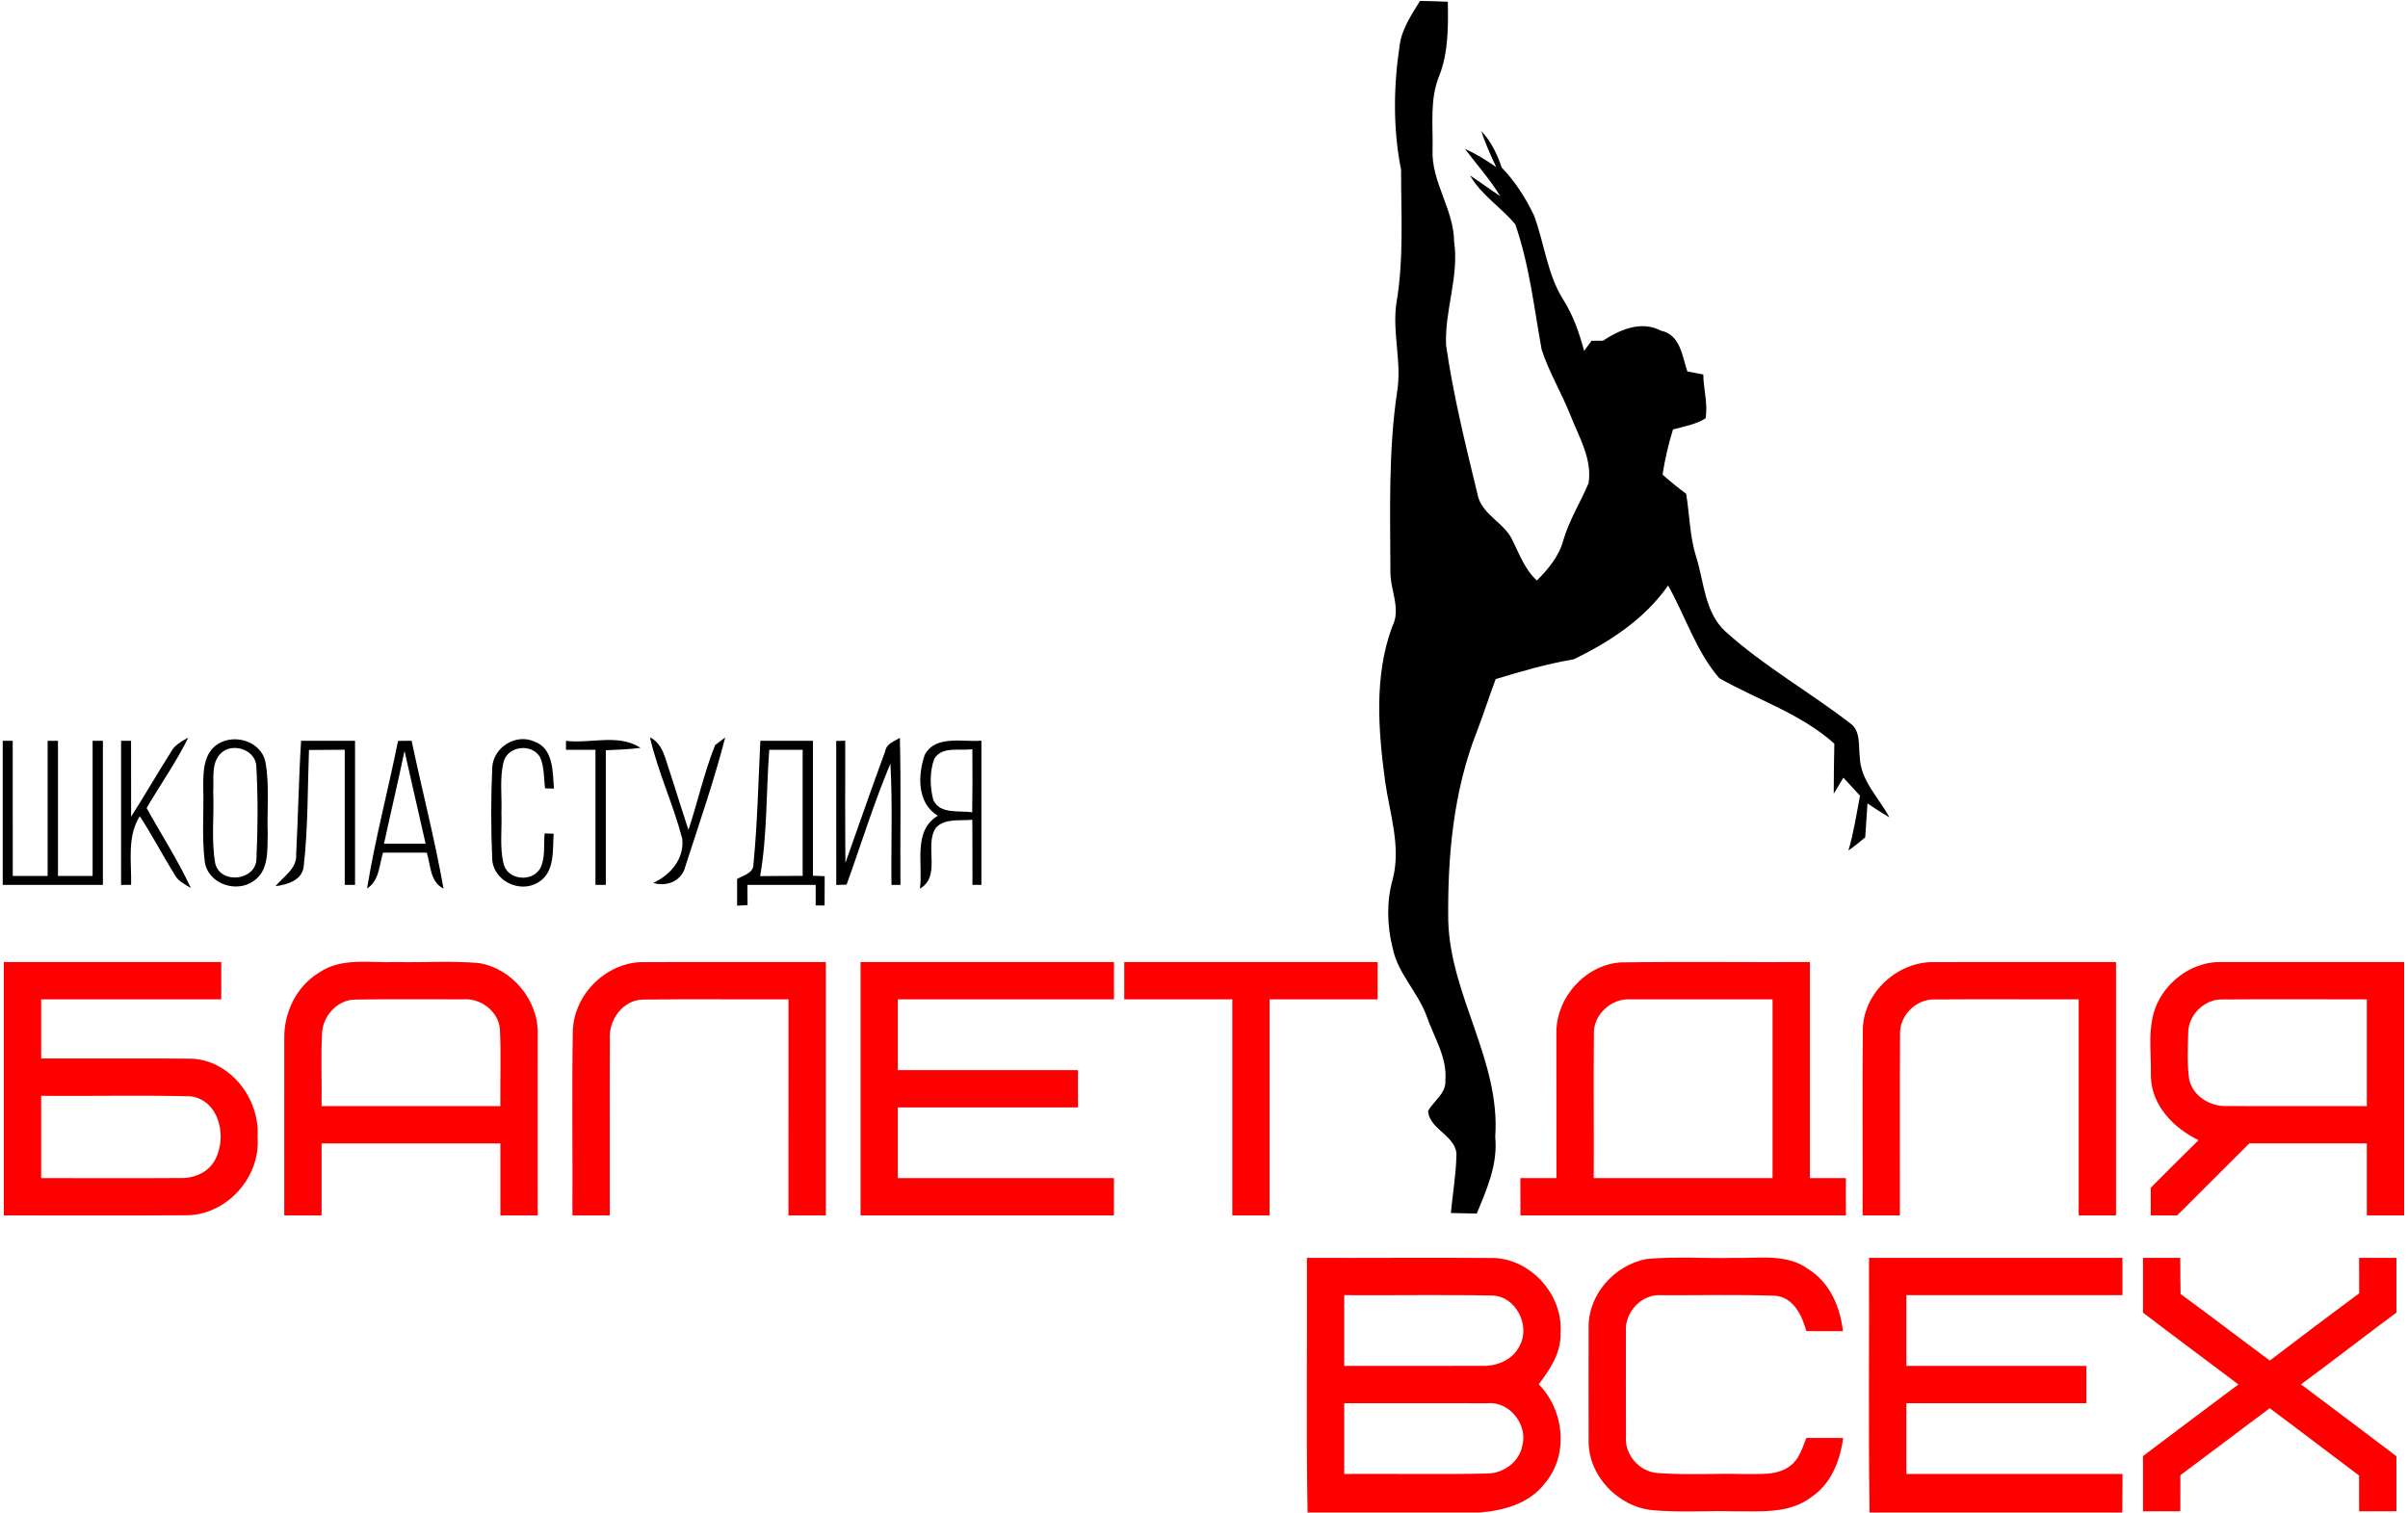 <?xml version="1.0" encoding="UTF-8" ?>
<!DOCTYPE svg PUBLIC "-//W3C//DTD SVG 1.1//EN" "http://www.w3.org/Graphics/SVG/1.1/DTD/svg11.dtd">
<svg width="468pt" height="294pt" viewBox="0 0 468 294" version="1.1" xmlns="http://www.w3.org/2000/svg">
<g id="#010001fd">
<path fill="#010001" opacity="1.00" d=" M 272.02 8.85 C 272.43 5.61 274.33 2.89 275.98 0.18 C 277.78 0.21 279.58 0.26 281.39 0.34 C 281.46 5.15 281.52 10.13 279.74 14.69 C 277.83 19.25 278.54 24.29 278.42 29.10 C 278.17 35.38 282.54 40.67 282.61 46.93 C 283.61 53.76 280.74 60.33 281.05 67.11 C 282.45 76.84 284.82 86.41 287.13 95.96 C 287.83 100.03 292.35 101.48 293.96 105.03 C 295.33 107.75 296.36 110.74 298.71 112.83 C 300.92 110.59 303.01 108.11 303.84 105.00 C 304.98 101.08 307.19 97.62 308.75 93.88 C 309.46 89.13 306.85 84.91 305.20 80.67 C 303.49 76.36 301.05 72.35 299.62 67.94 C 298.14 59.79 297.23 51.42 294.49 43.59 C 291.75 40.29 287.89 37.93 285.71 34.11 C 287.69 35.39 289.58 36.82 291.56 38.12 C 289.59 34.84 287.01 32.01 284.73 28.96 C 286.88 29.89 288.86 31.15 290.79 32.48 C 289.73 30.19 288.66 27.90 287.91 25.49 C 289.81 27.49 290.99 29.99 291.86 32.57 C 294.46 35.25 296.49 38.45 298.11 41.81 C 300.15 47.21 300.67 53.20 303.78 58.19 C 305.74 61.25 306.94 64.70 307.87 68.20 C 308.35 67.55 308.84 66.89 309.33 66.24 C 309.88 66.24 310.98 66.23 311.53 66.23 C 314.87 64.06 318.96 62.25 322.85 64.29 C 326.57 65.06 326.94 69.22 327.94 72.20 C 328.97 72.39 330.00 72.59 331.04 72.79 C 331.06 75.64 331.98 78.51 331.47 81.34 C 329.54 82.51 327.29 82.89 325.15 83.48 C 324.25 86.34 323.58 89.28 323.12 92.25 C 324.59 93.56 326.12 94.81 327.71 95.98 C 328.38 100.08 328.40 104.30 329.67 108.29 C 331.21 113.18 331.29 118.95 335.27 122.68 C 342.75 129.47 351.62 134.43 359.58 140.59 C 361.67 142.06 361.17 144.86 361.45 147.07 C 361.55 151.67 365.15 155.04 367.21 158.88 C 365.76 158.02 364.34 157.12 362.95 156.17 C 362.81 158.37 362.64 160.56 362.51 162.76 C 361.46 163.66 360.38 164.52 359.25 165.31 C 360.27 161.83 360.82 158.23 361.50 154.67 C 360.41 153.50 359.34 152.33 358.27 151.16 C 357.65 152.20 357.02 153.24 356.39 154.27 C 356.39 151.03 356.44 147.79 356.51 144.55 C 350.05 138.74 341.58 136.05 334.15 131.82 C 329.62 126.59 327.57 119.77 324.20 113.81 C 319.66 120.30 312.86 124.78 305.84 128.16 C 300.68 129.02 295.68 130.49 290.69 132.00 C 289.41 135.40 288.32 138.87 287.01 142.26 C 282.44 153.90 281.32 166.56 281.47 178.96 C 281.86 193.54 291.66 206.22 290.60 221.00 C 291.13 226.28 288.98 231.14 287.01 235.89 C 285.33 235.85 283.65 235.81 281.98 235.78 C 282.32 232.15 282.94 228.54 283.05 224.89 C 283.42 220.84 277.83 219.71 277.55 215.96 C 278.63 213.97 281.06 212.56 280.91 210.07 C 281.31 205.54 278.69 201.62 277.27 197.51 C 275.57 192.85 271.69 189.25 270.67 184.31 C 269.58 179.93 269.44 175.30 270.67 170.94 C 272.32 164.64 270.15 158.31 269.23 152.09 C 267.88 142.09 267.01 131.51 270.56 121.85 C 272.39 118.35 270.15 114.67 270.23 111.02 C 270.19 99.37 269.82 87.65 271.54 76.10 C 272.48 70.37 270.55 64.66 271.39 58.95 C 272.86 50.38 272.30 41.64 272.30 32.99 C 270.72 25.05 270.82 16.85 272.02 8.85 Z" />
<path fill="#010001" opacity="1.00" d=" M 0.53 144.00 L 2.47 144.00 C 2.48 152.75 2.46 161.51 2.48 170.26 C 4.74 170.26 7.00 170.26 9.26 170.26 C 9.26 161.50 9.26 152.75 9.26 144.00 C 9.76 144.00 10.77 144.00 11.27 144.00 C 11.27 152.75 11.27 161.51 11.27 170.26 C 13.51 170.26 15.75 170.26 18.00 170.26 C 18.00 161.51 18.00 152.75 18.00 144.00 C 18.50 144.00 19.50 144.00 20.00 144.00 C 20.00 153.33 20.00 162.67 20.00 172.00 C 13.51 172.00 7.02 172.00 0.53 172.00 C 0.53 162.67 0.53 153.33 0.53 144.00 Z" />
<path fill="#010001" opacity="1.00" d=" M 23.53 144.00 C 24.02 144.00 24.99 144.00 25.47 144.00 C 25.47 148.92 25.46 153.83 25.48 158.74 C 28.13 154.62 30.55 150.36 33.19 146.23 C 33.89 144.83 35.29 144.09 36.60 143.37 C 34.25 148.13 31.18 152.48 28.50 157.05 C 31.35 162.25 34.61 167.23 37.10 172.62 C 35.92 171.88 34.57 171.27 33.91 169.96 C 31.59 166.23 29.58 162.32 27.16 158.65 C 24.65 162.68 25.59 167.51 25.48 171.99 C 24.99 172.00 24.02 172.00 23.53 172.01 C 23.53 162.67 23.53 153.33 23.53 144.00 Z" />
<path fill="#010001" opacity="1.00" d=" M 42.40 144.59 C 45.64 142.56 50.71 144.12 51.57 148.03 C 52.42 152.63 51.87 157.36 52.03 162.01 C 51.95 165.20 52.31 169.27 49.25 171.27 C 45.81 173.72 40.21 171.67 39.77 167.29 C 39.21 162.56 39.64 157.77 39.50 153.02 C 39.48 150.05 39.53 146.33 42.40 144.59 M 43.35 146.07 C 40.87 147.89 41.61 151.35 41.44 154.01 C 41.64 158.61 41.03 163.27 41.83 167.82 C 42.82 171.99 49.80 171.19 49.84 166.92 C 50.12 160.95 50.15 154.93 49.82 148.96 C 49.70 145.91 45.69 144.41 43.35 146.07 Z" />
<path fill="#010001" opacity="1.00" d=" M 57.56 165.98 C 57.95 158.65 58.06 151.31 58.52 143.99 C 62.02 144.00 65.51 144.00 69.00 144.00 C 69.00 153.33 69.00 162.67 69.00 172.00 C 68.50 172.00 67.50 172.00 67.00 172.00 C 67.00 163.24 67.00 154.48 67.00 145.73 C 64.68 145.74 62.36 145.75 60.05 145.78 C 59.77 153.24 59.88 160.76 59.05 168.19 C 58.85 171.10 55.94 171.91 53.54 172.26 C 55.11 170.33 57.80 168.82 57.56 165.98 Z" />
<path fill="#010001" opacity="1.00" d=" M 77.36 144.01 C 78.02 144.01 79.34 144.00 80.00 143.99 C 82.02 153.58 84.49 163.08 86.20 172.73 C 83.56 171.39 83.71 168.20 82.95 165.74 C 80.12 165.74 77.28 165.74 74.44 165.74 C 73.69 168.15 73.73 171.20 71.34 172.70 C 72.91 163.05 75.44 153.59 77.36 144.01 M 78.62 145.96 C 77.36 151.99 75.93 157.98 74.63 164.00 C 77.32 164.00 80.02 164.00 82.72 164.00 C 81.36 157.98 79.96 151.98 78.62 145.96 Z" />
<path fill="#010001" opacity="1.00" d=" M 95.67 149.18 C 95.86 145.28 100.27 142.49 103.87 144.15 C 107.58 145.46 107.42 150.05 107.66 153.28 L 105.94 153.24 C 105.67 151.21 105.81 149.05 104.95 147.15 C 103.36 144.45 98.72 144.98 97.89 148.04 C 97.06 151.28 97.59 154.68 97.45 157.98 C 97.59 161.30 97.07 164.71 97.89 167.96 C 98.70 171.08 103.38 171.52 104.97 168.83 C 106.05 166.73 105.63 164.26 105.85 162.00 L 107.60 162.05 C 107.39 165.29 107.87 169.61 104.59 171.52 C 101.00 173.75 95.75 171.15 95.66 166.85 C 95.41 160.97 95.40 155.06 95.67 149.18 Z" />
<path fill="#010001" opacity="1.00" d=" M 110.00 144.01 C 114.75 144.58 120.27 142.56 124.48 145.37 C 122.24 145.65 119.99 145.74 117.74 145.83 C 117.74 154.56 117.74 163.28 117.74 172.00 C 117.24 172.00 116.23 172.00 115.73 172.00 C 115.73 163.25 115.73 154.49 115.73 145.74 C 113.82 145.74 111.91 145.74 110.00 145.74 C 110.00 145.31 110.00 144.44 110.00 144.01 Z" />
<path fill="#010001" opacity="1.00" d=" M 126.32 143.32 C 128.90 144.60 129.30 147.57 130.18 150.02 C 131.39 153.78 132.57 157.56 133.80 161.32 C 135.61 155.85 136.85 150.17 138.99 144.82 C 139.48 144.45 140.46 143.71 140.95 143.34 C 138.77 151.79 135.89 160.07 133.21 168.37 C 132.55 171.23 129.62 172.43 126.96 171.62 C 130.30 170.07 133.02 166.94 132.60 163.05 C 130.87 156.37 127.87 150.06 126.32 143.32 Z" />
<path fill="#010001" opacity="1.00" d=" M 147.78 144.00 C 151.19 144.00 154.59 144.00 158.00 144.00 C 158.00 152.74 158.00 161.48 158.00 170.22 C 158.57 170.24 159.71 170.29 160.28 170.31 C 160.27 172.21 160.26 174.11 160.26 176.01 C 159.83 176.00 158.96 176.00 158.53 175.99 C 158.53 174.66 158.53 173.33 158.53 172.00 C 154.10 172.00 149.68 172.00 145.26 172.00 C 145.27 173.31 145.28 174.62 145.29 175.93 C 144.79 175.96 143.77 176.01 143.26 176.04 C 143.26 174.31 143.26 172.58 143.26 170.85 C 144.48 170.12 146.51 169.74 146.44 167.91 C 147.22 159.97 147.37 151.97 147.78 144.00 M 149.51 145.74 C 148.89 153.92 149.14 162.19 147.74 170.30 C 150.49 170.26 153.24 170.26 156.00 170.25 C 156.00 162.08 156.00 153.91 156.00 145.74 C 153.83 145.74 151.67 145.74 149.51 145.74 Z" />
<path fill="#010001" opacity="1.00" d=" M 162.52 144.02 C 162.96 144.01 163.83 143.99 164.27 143.98 C 164.29 151.90 164.22 159.81 164.31 167.72 C 166.90 160.48 169.38 153.21 172.05 146.00 C 172.30 144.52 173.79 144.11 174.89 143.42 C 175.14 152.94 174.93 162.47 175.00 172.00 C 174.57 172.00 173.70 172.00 173.26 172.00 C 173.16 164.14 173.50 156.28 173.05 148.43 C 169.82 156.12 167.37 164.11 164.54 171.95 C 164.04 171.97 163.03 172.01 162.53 172.02 C 162.53 162.69 162.54 153.35 162.52 144.02 Z" />
<path fill="#010001" opacity="1.00" d=" M 179.73 146.71 C 181.87 142.79 187.10 144.30 190.74 143.96 C 190.74 153.31 190.74 162.65 190.74 172.00 C 190.30 172.00 189.43 172.00 189.00 172.00 C 188.99 167.78 189.01 163.55 188.97 159.33 C 186.59 159.62 183.67 158.96 181.86 160.93 C 179.58 164.45 183.03 170.26 178.79 172.73 C 179.45 168.00 177.32 161.52 182.27 158.56 C 178.20 156.12 178.36 150.65 179.73 146.71 M 181.59 147.47 C 180.65 149.99 180.72 152.92 181.39 155.50 C 182.74 158.37 186.41 157.47 188.95 157.90 C 189.02 153.80 189.01 149.71 188.98 145.62 C 186.55 146.00 183.12 144.97 181.59 147.47 Z" />
</g>
<g id="#ff0000ff">
<path fill="#ff0000" opacity="1.00" d=" M 0.75 187.00 C 14.83 187.00 28.92 187.00 43.00 187.00 C 43.00 189.42 43.00 191.83 43.00 194.25 C 31.33 194.25 19.67 194.25 8.00 194.25 C 8.00 198.08 8.00 201.92 8.00 205.75 C 17.70 205.78 27.40 205.69 37.10 205.78 C 44.70 206.00 50.56 213.58 50.05 220.96 C 50.73 228.82 43.98 236.30 36.05 236.22 C 24.28 236.31 12.52 236.22 0.75 236.25 C 0.75 219.83 0.75 203.42 0.75 187.00 M 8.00 213.00 C 8.00 218.33 8.00 223.67 8.00 229.00 C 17.04 228.97 26.08 229.05 35.12 228.98 C 37.71 229.05 40.43 227.91 41.72 225.58 C 44.22 221.24 42.73 213.87 37.08 213.10 C 27.40 212.85 17.69 213.08 8.00 213.00 Z" />
<path fill="#ff0000" opacity="1.00" d=" M 61.96 189.09 C 66.38 186.01 71.97 187.22 77.00 187.00 C 82.35 187.12 87.72 186.74 93.05 187.19 C 99.52 188.23 104.67 194.44 104.51 200.99 C 104.51 212.74 104.49 224.50 104.51 236.25 C 102.09 236.25 99.67 236.25 97.25 236.25 C 97.25 231.58 97.25 226.92 97.25 222.25 C 85.66 222.25 74.08 222.25 62.50 222.25 C 62.50 226.92 62.50 231.58 62.50 236.25 C 60.08 236.25 57.66 236.25 55.25 236.25 C 55.26 224.81 55.23 213.37 55.25 201.93 C 55.16 196.86 57.57 191.76 61.96 189.09 M 62.58 201.05 C 62.35 205.70 62.57 210.35 62.50 215.00 C 74.08 215.00 85.66 215.00 97.25 215.00 C 97.17 209.98 97.42 204.96 97.15 199.95 C 96.81 196.53 93.40 193.98 90.03 194.25 C 83.04 194.27 76.05 194.18 69.06 194.29 C 65.50 194.31 62.62 197.58 62.58 201.05 Z" />
<path fill="#ff0000" opacity="1.00" d=" M 111.33 200.36 C 111.55 193.29 117.81 187.07 124.90 187.01 C 136.77 186.97 148.64 187.02 160.50 187.00 C 160.50 203.42 160.50 219.84 160.50 236.25 C 158.08 236.25 155.66 236.24 153.24 236.24 C 153.26 222.25 153.24 208.25 153.25 194.25 C 143.85 194.29 134.46 194.18 125.07 194.29 C 121.08 194.29 118.24 198.25 118.52 202.04 C 118.46 213.44 118.53 224.85 118.50 236.25 C 116.08 236.25 113.66 236.25 111.25 236.25 C 111.32 224.29 111.12 212.32 111.33 200.36 Z" />
<path fill="#ff0000" opacity="1.00" d=" M 167.25 187.00 C 183.67 187.00 200.08 187.00 216.50 187.00 C 216.50 189.42 216.50 191.83 216.50 194.25 C 202.50 194.25 188.50 194.25 174.50 194.25 C 174.50 198.84 174.50 203.42 174.50 208.00 C 186.17 208.00 197.84 208.00 209.50 208.00 C 209.50 210.42 209.50 212.83 209.50 215.25 C 197.83 215.25 186.17 215.25 174.50 215.25 C 174.50 219.83 174.50 224.42 174.50 229.00 C 188.50 229.00 202.50 229.00 216.50 229.00 C 216.50 231.42 216.50 233.83 216.50 236.25 C 200.08 236.25 183.66 236.25 167.25 236.25 C 167.25 219.83 167.25 203.42 167.25 187.00 Z" />
<path fill="#ff0000" opacity="1.00" d=" M 218.50 187.00 C 234.91 187.00 251.33 187.00 267.75 187.00 C 267.75 189.42 267.75 191.83 267.75 194.25 C 260.75 194.25 253.75 194.25 246.75 194.25 C 246.75 208.25 246.75 222.25 246.75 236.25 C 244.33 236.25 241.91 236.25 239.50 236.25 C 239.50 222.25 239.50 208.25 239.50 194.25 C 232.50 194.25 225.50 194.25 218.50 194.25 C 218.50 191.83 218.50 189.42 218.50 187.00 Z" />
<path fill="#ff0000" opacity="1.00" d=" M 302.49 201.01 C 302.29 194.12 307.99 187.57 314.91 187.07 C 327.19 186.89 339.47 187.06 351.75 187.00 C 351.75 201.00 351.75 215.00 351.75 229.00 C 354.08 229.00 356.42 229.00 358.75 229.00 C 358.75 231.42 358.75 233.83 358.75 236.25 C 337.67 236.25 316.58 236.25 295.50 236.25 C 295.50 233.83 295.49 231.42 295.49 229.00 C 297.83 229.00 300.16 229.00 302.50 229.00 C 302.50 219.67 302.49 210.34 302.49 201.01 M 309.78 200.93 C 309.69 210.28 309.79 219.64 309.75 229.00 C 321.33 229.00 332.92 229.00 344.50 229.00 C 344.50 217.42 344.50 205.83 344.50 194.25 C 335.30 194.27 326.10 194.23 316.91 194.25 C 313.23 193.99 309.65 197.18 309.78 200.93 Z" />
<path fill="#ff0000" opacity="1.00" d=" M 362.05 199.84 C 362.32 192.79 368.88 186.89 375.87 187.01 C 387.66 186.98 399.46 187.01 411.25 187.00 C 411.25 203.42 411.25 219.83 411.25 236.25 C 408.83 236.25 406.41 236.25 404.00 236.25 C 404.00 222.25 404.00 208.25 404.00 194.25 C 394.65 194.28 385.30 194.20 375.96 194.27 C 372.43 194.16 369.20 197.35 369.28 200.89 C 369.20 212.67 369.28 224.46 369.25 236.25 C 366.83 236.25 364.41 236.25 362.00 236.25 C 362.04 224.11 361.92 211.97 362.05 199.84 Z" />
<path fill="#ff0000" opacity="1.00" d=" M 419.21 195.16 C 421.42 190.28 426.56 186.77 431.99 187.00 C 443.74 186.99 455.50 187.01 467.25 187.00 C 467.25 203.42 467.25 219.83 467.25 236.25 C 464.83 236.25 462.41 236.25 460.00 236.25 C 460.00 231.58 460.00 226.92 460.00 222.25 C 452.38 222.25 444.77 222.26 437.16 222.24 C 432.47 226.90 427.81 231.58 423.13 236.25 C 421.41 236.25 419.70 236.25 418.00 236.25 C 417.99 234.45 417.99 232.66 418.00 230.87 C 421.09 227.78 424.16 224.67 427.29 221.62 C 422.45 219.28 418.08 214.80 418.03 209.11 C 418.14 204.48 417.25 199.53 419.21 195.16 M 425.28 200.91 C 425.21 203.90 425.03 206.94 425.49 209.91 C 426.28 213.18 429.70 215.17 432.95 214.99 C 441.97 215.04 450.98 214.97 460.00 215.00 C 460.00 208.08 460.00 201.17 460.00 194.25 C 450.64 194.28 441.29 194.19 431.94 194.27 C 428.41 194.17 425.18 197.38 425.28 200.91 Z" />
<path fill="#ff0000" opacity="1.00" d=" M 416.50 244.50 C 418.91 244.50 421.32 244.50 423.74 244.49 C 423.74 246.84 423.76 249.18 423.80 251.53 C 429.64 255.77 435.34 260.18 441.15 264.46 C 446.90 260.06 452.69 255.70 458.51 251.39 C 458.49 249.09 458.49 246.79 458.50 244.50 C 460.91 244.50 463.33 244.50 465.75 244.50 C 465.75 248.04 465.75 251.58 465.75 255.13 C 459.54 259.74 453.42 264.49 447.20 269.09 C 453.41 273.71 459.57 278.40 465.75 283.06 C 465.75 286.62 465.75 290.18 465.75 293.75 C 463.33 293.75 460.91 293.75 458.50 293.75 C 458.49 291.43 458.50 289.12 458.49 286.81 C 452.69 282.47 446.94 278.04 441.12 273.72 C 435.33 278.06 429.55 282.40 423.76 286.74 C 423.75 289.08 423.75 291.41 423.75 293.75 C 421.33 293.75 418.91 293.75 416.50 293.75 C 416.49 290.17 416.50 286.59 416.50 283.02 C 422.66 278.36 428.86 273.74 435.04 269.10 C 428.86 264.44 422.65 259.84 416.50 255.15 C 416.50 251.60 416.50 248.05 416.50 244.50 Z" />
<path fill="#ff0000" opacity="1.00" d=" M 254.00 244.50 C 266.01 244.53 278.03 244.43 290.04 244.52 C 297.46 244.60 303.80 251.66 303.30 259.03 C 303.46 262.86 301.28 266.16 299.05 269.07 C 304.02 274.10 304.93 282.76 300.27 288.29 C 297.31 292.22 292.31 293.61 287.62 294.00 L 254.13 294.00 C 253.83 277.50 254.08 261.00 254.00 244.50 M 261.25 251.75 C 261.25 256.33 261.25 260.92 261.25 265.50 C 270.19 265.47 279.12 265.53 288.05 265.49 C 290.96 265.60 294.06 264.29 295.36 261.56 C 297.48 257.65 294.62 251.96 290.05 251.82 C 280.46 251.64 270.85 251.81 261.25 251.75 M 261.25 272.75 C 261.25 277.33 261.25 281.92 261.25 286.50 C 270.49 286.43 279.73 286.62 288.96 286.42 C 292.10 286.44 295.21 284.26 295.84 281.11 C 297.03 276.97 293.39 272.31 289.03 272.76 C 279.77 272.72 270.51 272.77 261.25 272.75 Z" />
<path fill="#ff0000" opacity="1.00" d=" M 308.75 257.96 C 308.69 251.59 313.80 245.91 319.96 244.73 C 325.61 244.18 331.31 244.65 336.97 244.50 C 341.83 244.65 347.25 243.59 351.45 246.69 C 355.62 249.26 357.65 254.05 358.18 258.75 C 355.81 258.75 353.44 258.75 351.07 258.74 C 350.24 255.73 348.59 252.20 345.07 251.86 C 337.71 251.61 330.33 251.79 322.96 251.76 C 319.08 251.42 315.72 255.05 316.00 258.85 C 315.99 265.63 315.98 272.41 316.01 279.19 C 315.71 282.71 318.54 286.01 322.04 286.31 C 327.68 286.76 333.36 286.36 339.01 286.52 C 341.99 286.44 345.37 286.88 347.90 284.95 C 349.69 283.66 350.28 281.45 351.07 279.50 C 353.45 279.49 355.83 279.50 358.22 279.51 C 357.63 283.91 355.88 288.45 352.04 290.99 C 347.77 294.29 342.11 293.73 337.05 293.76 C 331.75 293.62 326.43 294.03 321.15 293.54 C 314.48 292.89 308.68 286.85 308.75 280.08 C 308.73 272.71 308.74 265.33 308.75 257.96 Z" />
<path fill="#ff0000" opacity="1.00" d=" M 363.35 294.00 C 363.12 277.50 363.31 261.00 363.25 244.50 C 379.67 244.50 396.08 244.50 412.50 244.50 C 412.50 246.91 412.50 249.33 412.50 251.75 C 398.50 251.75 384.50 251.75 370.50 251.75 C 370.50 256.33 370.50 260.92 370.50 265.50 C 382.17 265.50 393.83 265.50 405.50 265.50 C 405.50 267.91 405.50 270.33 405.50 272.75 C 393.83 272.75 382.17 272.75 370.50 272.75 C 370.50 277.33 370.50 281.92 370.50 286.50 C 384.51 286.50 398.51 286.49 412.52 286.50 C 412.50 289.00 412.48 291.50 412.46 294.00 L 363.35 294.00 Z" />
</g>
</svg>

